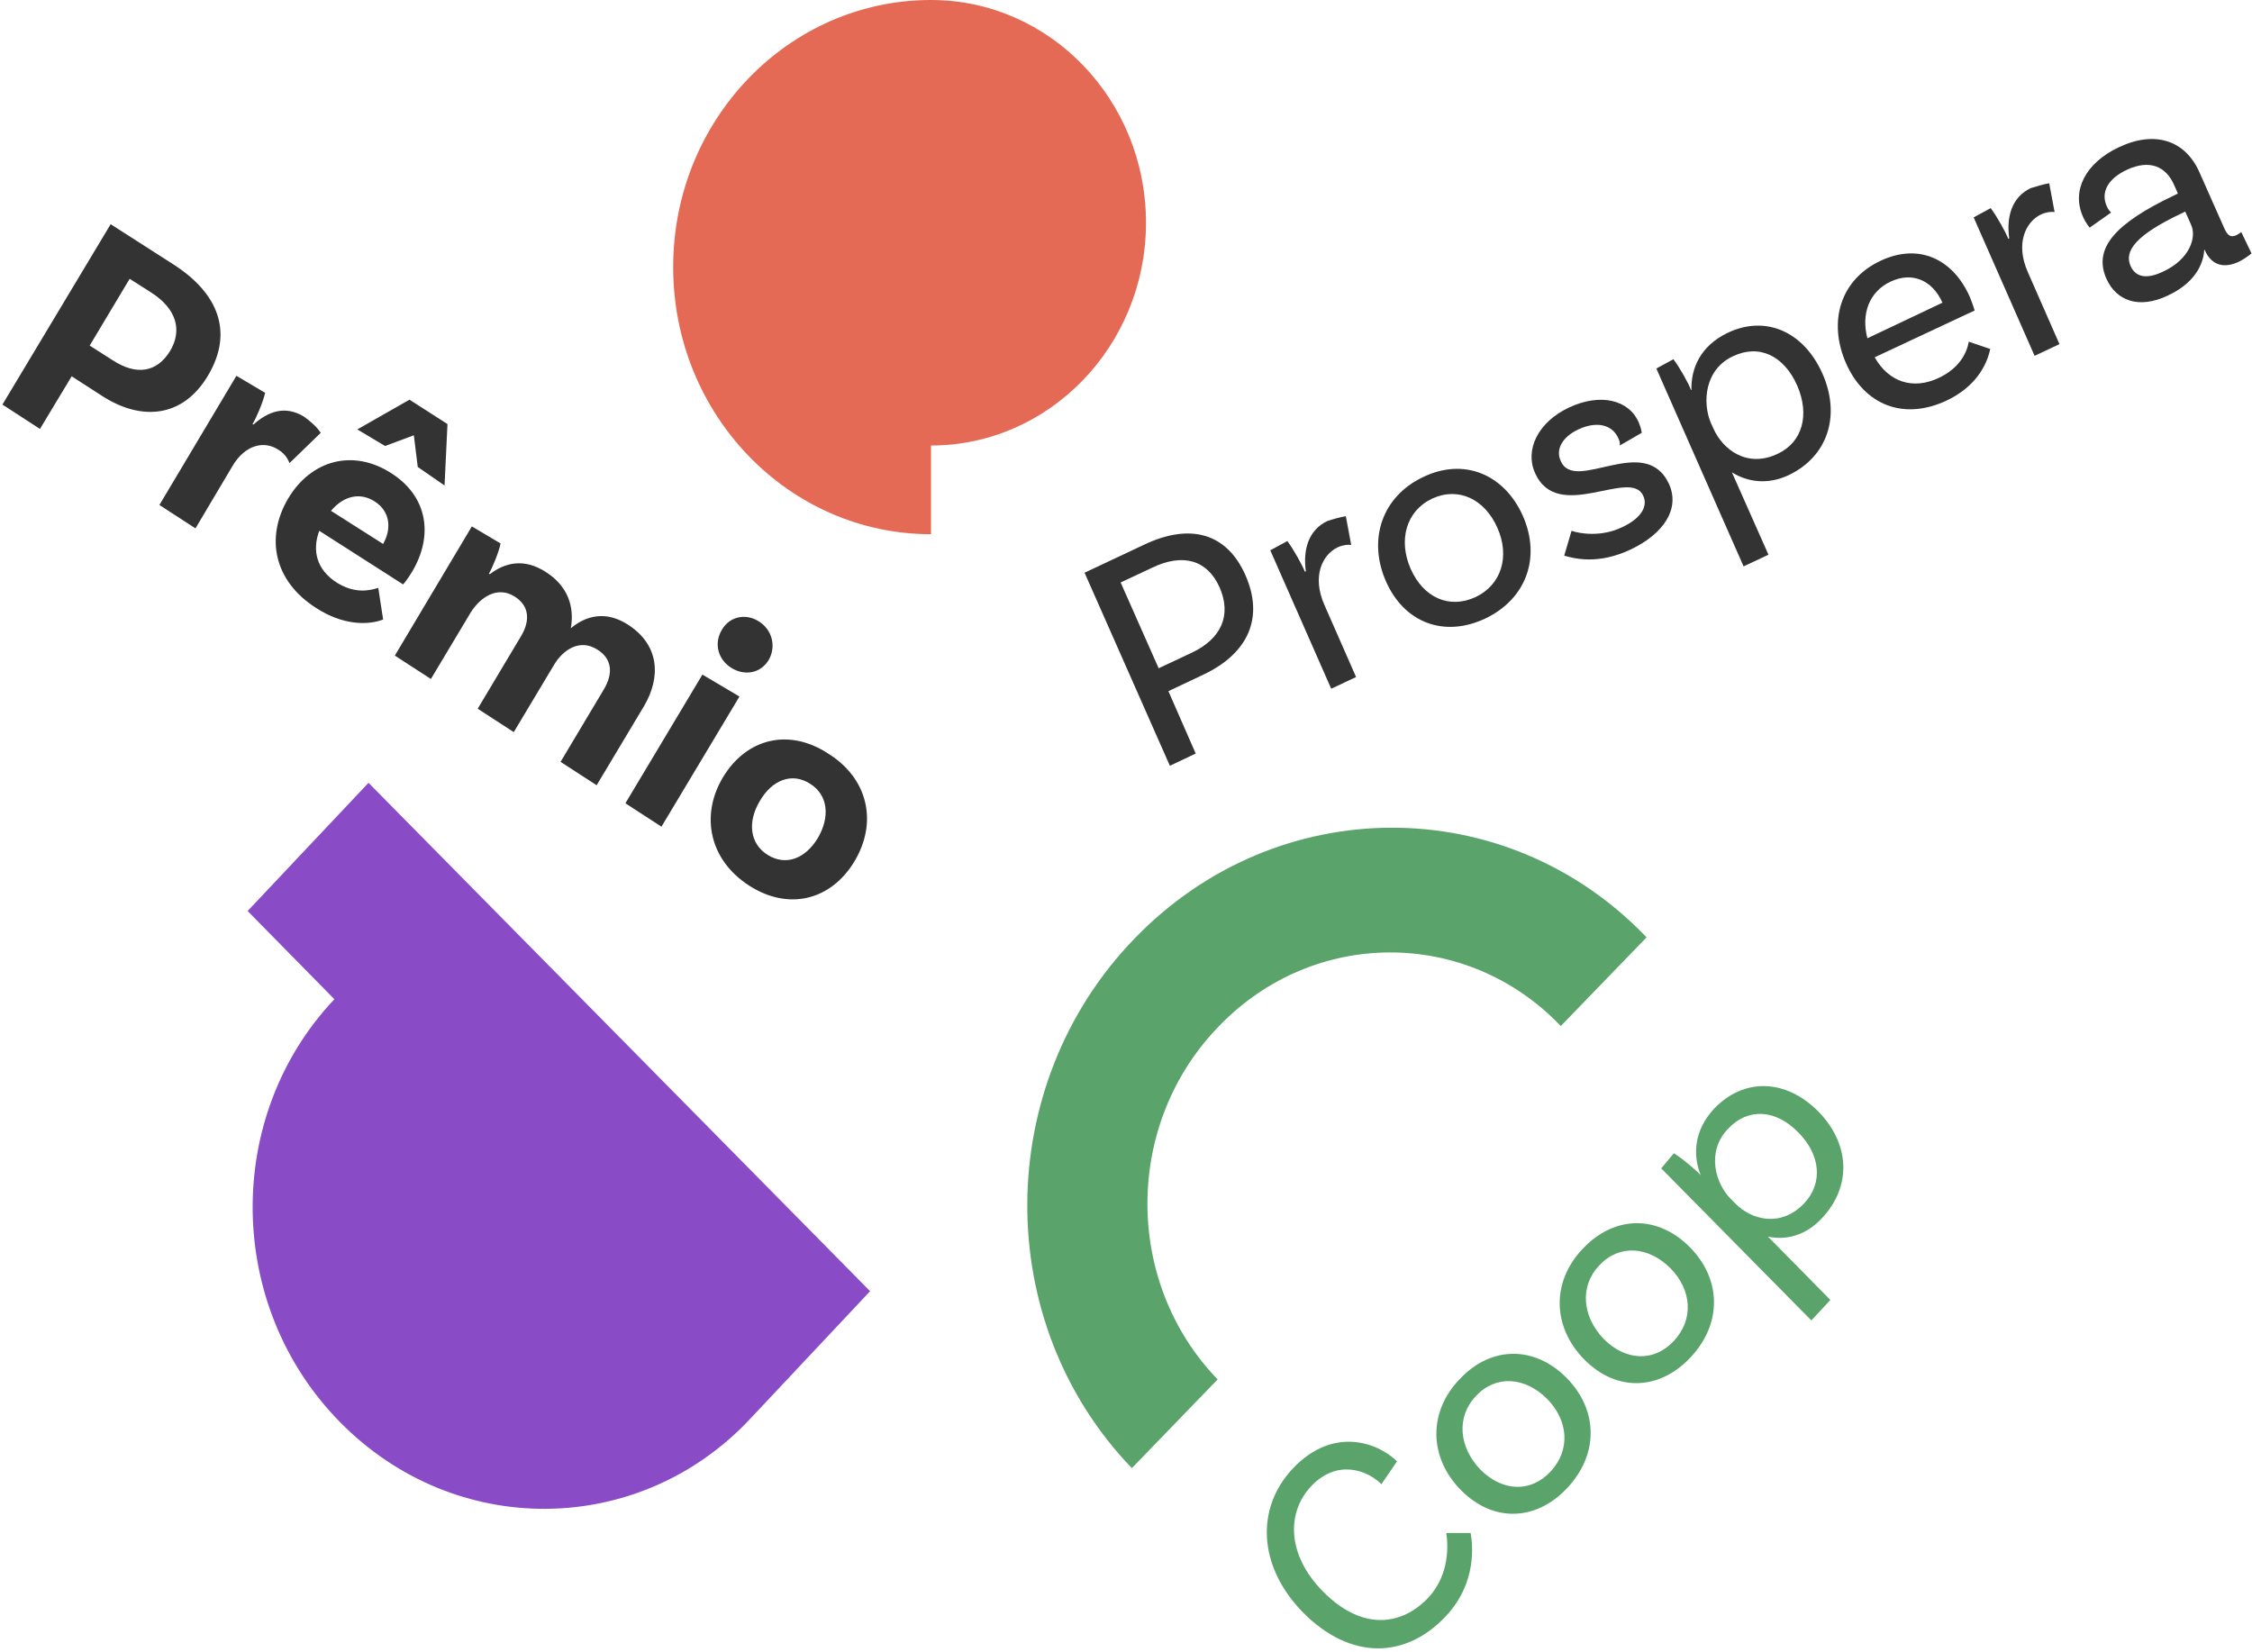 <svg xmlns="http://www.w3.org/2000/svg" xmlns:xlink="http://www.w3.org/1999/xlink" id="Layer_1" x="0px" y="0px" viewBox="0 0 462 339" style="enable-background:new 0 0 462 339;" xml:space="preserve"><style type="text/css">	.st0{fill:#5AA46B;}	.st1{fill:#333333;}	.st2{fill:#8A4BC6;}	.st3{fill:#E56A55;}</style><path class="st0" d="M286.6,299.8l-3.2,4.7c-2.9-2.9-9.1-5.2-14.4,0.4c-5.1,5.4-5,14.1,2.4,21.6c8.3,8.4,16.4,6.8,21.6,1.3 c3.8-4.1,4.3-9.4,3.7-13.3l5,0c0.4,2.2,1.4,10.2-5.1,17.1c-8.3,8.8-19.6,9-29.3-0.8c-9.2-9.4-9.8-21.4-2-29.6 C273.5,292.6,282.6,295.9,286.6,299.8L286.6,299.8z"></path><path class="st0" d="M321.4,282.7c6.5,6.6,6.6,15.7,0.1,22.6c-6.5,6.9-15.3,7-21.8,0.4c-6.5-6.6-6.8-15.9-0.3-22.7 C305.9,276,314.9,276.1,321.4,282.7L321.4,282.7z M317.4,287c-4.5-4.5-10.5-5-14.6-0.6c-4.1,4.3-3.5,10.5,0.9,15.1 c4.5,4.5,10.3,4.8,14.4,0.4C322.2,297.5,321.8,291.5,317.4,287L317.4,287z"></path><path class="st0" d="M346.7,255.9c6.5,6.6,6.6,15.7,0.1,22.6c-6.5,6.9-15.3,7-21.8,0.4c-6.5-6.6-6.8-15.9-0.3-22.7 C331.3,249.2,340.2,249.3,346.7,255.9L346.7,255.9z M342.7,260.2c-4.5-4.5-10.5-5-14.6-0.6c-4.1,4.3-3.5,10.5,0.9,15.1 c4.5,4.5,10.3,4.8,14.4,0.4S347.1,264.7,342.7,260.2L342.7,260.2z"></path><path class="st0" d="M373,228c6.6,6.7,6.9,15.5,0.7,22c-3.3,3.5-7.3,4.5-11,3.7l12.8,13l-3.9,4.2l-30.8-31.2l2.6-3.1 c1.8,1.1,4.7,3.6,5.5,4.5l0,0c-1.6-4-1.5-9.1,2.8-13.7C357.8,221.1,366.3,221.3,373,228L373,228z M368.9,232.3 c-4.6-4.7-10.3-5.1-14.4-0.7c-4.5,4.7-2.6,11.2,0.6,14.4l0.9,0.9c3.2,3.3,9.3,5.1,14.2-0.1C374,242.7,373.5,236.9,368.9,232.3 L368.9,232.3z"></path><path class="st1" d="M255.5,118c3.8,8.6,0.7,15.9-8.4,20.3l-7.4,3.5l5.6,12.8l-5.3,2.5l-17.5-39.6l12.1-5.7 C244.2,107.2,251.7,109.4,255.5,118L255.5,118z M250.2,120.5c-2.5-5.6-7.5-7.1-13.9-4l-6.4,3l7.8,17.6l6.6-3.1 C250.6,131.1,252.7,126.2,250.2,120.5z"></path><path class="st1" d="M276.1,105.9l1.1,5.9c-0.7-0.1-1.7,0-2.8,0.5c-3.1,1.5-5.3,5.9-2.7,11.8l6.5,14.8l-5.1,2.4l-12.5-28.4l3.5-1.9 c1.4,1.9,3.1,5,3.6,6.3l0.2-0.1c-0.6-4.2,0.4-8.4,4.4-10.3C273.5,106.5,274.9,106.1,276.1,105.9L276.1,105.9z"></path><path class="st1" d="M312.4,105.8c3.8,8.6,0.7,17.1-7.7,21.1c-8.5,4-16.7,0.8-20.4-7.7s-0.8-17.3,7.6-21.3 C300.3,93.8,308.6,97.3,312.4,105.8L312.4,105.8z M307.2,108.3c-2.6-5.9-8-8.5-13.4-6c-5.3,2.5-7,8.5-4.4,14.4 c2.6,5.9,7.9,8.3,13.3,5.8C308,120,309.8,114.2,307.2,108.3L307.2,108.3z"></path><path class="st1" d="M332,89.9c-1.3-2.9-4.6-3.5-8.2-1.8c-3.4,1.6-4.7,4.2-3.6,6.5c2.9,6.7,17.3-5.9,22.2,4.7 c2.3,5.1-1.1,10.2-7.8,13.4c-6.7,3.2-11.6,1.9-13.7,1.3l1.5-5.1c1.7,0.6,6.1,1.3,10.3-0.7c4.1-1.9,5.4-4.4,4.4-6.5 c-2.6-5.8-17.6,5.8-22.2-4.7c-2.1-4.7,0.6-10.4,7-13.4c6.4-3,12.3-1.6,14.3,3.1c0.5,1.1,0.6,2.1,0.6,2.1l-4.5,2.6 C332.4,90.9,332.2,90.3,332,89.9L332,89.9z"></path><path class="st1" d="M373.9,76.7c3.8,8.7,1,17-7,20.8c-4.3,2-8.4,1.4-11.6-0.6l7.5,16.9l-5.1,2.4l-17.9-40.6l3.5-1.9 c1.3,1.7,3.2,5.1,3.6,6.3l0.1,0c-0.1-4.4,1.8-9,7.4-11.7C362.1,64.6,370,67.9,373.9,76.7L373.9,76.7z M368.7,79.1 c-2.7-6.1-7.8-8.6-13.2-6c-5.8,2.7-6.3,9.5-4.5,13.7l0.5,1.1c1.9,4.3,6.9,8.2,13.2,5.2C369.8,90.7,371.3,85.1,368.7,79.1L368.7,79.1 z"></path><path class="st1" d="M384.6,73.3c2.8,5,7.8,6.8,13.2,4.2c4.2-2,5.7-5.1,6.1-7.4l4.4,1.5c-1,4.7-4.3,8.4-9,10.6 c-8.8,4.1-16.8,0.9-20.6-7.7c-3.7-8.5-1.2-17.1,7.1-21c8.1-3.8,15-0.1,18.3,7.4c0.7,1.7,1,2.8,1,2.8L384.6,73.3L384.6,73.3z  M383.1,69.4l15.4-7.3c-2.1-4.7-6.3-6.4-10.7-4.3C383.4,59.9,381.8,64.5,383.1,69.4L383.1,69.4z"></path><path class="st1" d="M420.4,37.6l1.1,5.9c-0.7-0.1-1.7,0-2.8,0.5c-3.1,1.5-5.3,5.9-2.7,11.8l6.5,14.8l-5.1,2.4l-12.5-28.4l3.5-1.9 c1.4,1.9,3.1,5,3.6,6.3l0.2-0.1c-0.6-4.2,0.4-8.4,4.4-10.3C417.9,38.2,419.2,37.8,420.4,37.6L420.4,37.6z"></path><path class="st1" d="M461.9,52c0,0-1.2,1-2.6,1.7c-2.8,1.3-5.5,1-7-2.4l0-0.1l-0.1,0.1c-0.1,1.8-1,6.3-7.4,9.3 c-6,2.9-10.7,1.1-12.7-3.5c-2.7-6.2,1.9-11.3,13.9-17l0.8-0.4l-0.8-1.8c-1.7-3.8-5-5.2-9.6-3.1c-3.9,1.8-5.5,4.6-4.2,7.5 c0.3,0.7,0.6,1,0.9,1.3l-4.4,3.1c0,0-0.8-0.9-1.4-2.3c-2.3-5.2,0.4-10.9,7.4-14.2c7.4-3.5,13.6-1.4,16.5,5.1l5.1,11.5 c0.7,1.6,1.4,2,2.6,1.4c0.3-0.2,0.7-0.4,0.9-0.6L461.9,52L461.9,52z M449.5,46.1l-1.2-2.7l-0.8,0.4c-9.3,4.4-11.8,7.7-10.4,10.8 c1,2.2,3.2,2.8,6.7,1.1C449.2,53.2,450.7,48.7,449.5,46.1L449.5,46.1z"></path><path class="st1" d="M42.7,77c-5.2,8.8-13.8,9.4-21.8,4.2l-6.2-4L8.2,88L0.5,83L22.7,46l12.8,8.2C44.9,60.2,47.9,68.2,42.7,77z  M34.9,72c2.5-4.2,1.4-8.6-3.9-12l-4.4-2.8l-8.2,13.7l4.7,3C28,77.1,32.2,76.4,34.9,72L34.9,72z"></path><path class="st1" d="M65.8,88.8L59.4,95c-0.5-1.2-1.2-2.1-2.4-2.8c-2.8-1.8-6.7-1-9.3,3.4l-7.6,12.8l-7.4-4.8l15.8-26.5l5.9,3.5 c-0.5,2.1-1.9,5.3-2.6,6.4l0.2,0.1c3-2.7,6.5-4,10.4-1.6C63.9,86.6,65,87.6,65.8,88.8L65.8,88.8z"></path><path class="st1" d="M77.6,120.6l1,6.5c-3.1,1.2-8.3,1.2-13.8-2.4c-8.6-5.5-10.4-14.4-5.7-22.4c4.7-7.9,13.3-10.3,21.2-5.2 c7.5,4.8,8.6,12.8,4.3,20.1c-1,1.7-1.9,2.7-1.9,2.7l-17.2-11c-1.5,4-0.6,8,3.7,10.7C72.8,121.8,75.8,121.2,77.6,120.6L77.6,120.6z  M67.9,104.8l10.7,6.8c1.8-3.2,1.4-6.7-1.7-8.7C74,101,70.6,101.6,67.9,104.8L67.9,104.8z M79,91.5l-5.7-3.4L84,82l7.8,5l-0.6,12.6 l-5.5-3.8l-0.8-6.5L79,91.5L79,91.5z"></path><path class="st1" d="M132.1,144.9l-9.7,16.2l-7.4-4.8l8.9-14.9c1.9-3.2,1.7-6.2-1.3-8.1c-3.7-2.4-7.2,0.1-9,3.2l-8.2,13.7l-7.4-4.8 l8.9-14.9c1.9-3.2,1.7-6.2-1.3-8.1c-3.6-2.3-7.1,0.2-9,3.2l-8.2,13.7l-7.4-4.8l15.8-26.5l5.9,3.5c-0.4,1.9-1.7,5-2.4,6.2l0.2,0.1 c3.1-2.4,7-3.3,11.4-0.5c4.6,2.9,6,7.2,5.2,11.6c3.1-2.6,7.2-3.7,11.8-0.7C135.2,132.3,135.7,138.8,132.1,144.9L132.1,144.9z"></path><path class="st1" d="M144.1,138.4l7.6,4.5l-16,26.7l-7.4-4.8L144.1,138.4L144.1,138.4z M150,137c-2.7-1.7-3.6-5-1.9-7.8 c1.6-2.8,5-3.4,7.6-1.7c2.7,1.7,3.6,5.1,2,7.9C156,138.2,152.7,138.7,150,137z"></path><path class="st1" d="M175.3,176.7c-4.8,8-13.5,10.2-21.6,5c-8.1-5.2-10.1-14.3-5.4-22.2c4.8-8,13.5-10.2,21.6-4.9 C178.1,159.7,180.1,168.7,175.3,176.7L175.3,176.7z M167.8,171.9c2.5-4.3,2.1-8.8-1.6-11.1c-3.7-2.4-7.8-0.8-10.3,3.5 c-2.6,4.3-2.1,8.8,1.6,11.1C161.2,177.7,165.2,176.2,167.8,171.9z"></path><path class="st0" d="M250.1,210.5c19.4-20.1,50.7-20.1,69.9-0.2c0.1,0.1,0.1,0.1,0.2,0.2l17.6-18.2c0,0-0.1-0.1-0.1-0.1 c-28.8-30-75.8-29.8-104.9,0.3c-29.2,30.1-29.4,78.8-0.6,108.7l17.6-18.2C230.5,263,230.6,230.5,250.1,210.5z"></path><path class="st2" d="M178.5,264.9L75.6,160.6l-24.8,26.3l17.8,18.1c-22.8,24.1-22.3,63,1.2,86.8v0c23.5,23.9,61.1,23.6,83.9-0.5l0,0 L178.5,264.9z"></path><path class="st3" d="M191,0c-29.2,0-52.9,24.5-52.9,54.8c0,30.3,23.7,54.8,52.9,54.8V91.4c0,0,0,0,0,0h0c24.3,0,44.1-20.5,44.1-45.7 C235.1,20.5,215.4,0,191,0z"></path></svg>